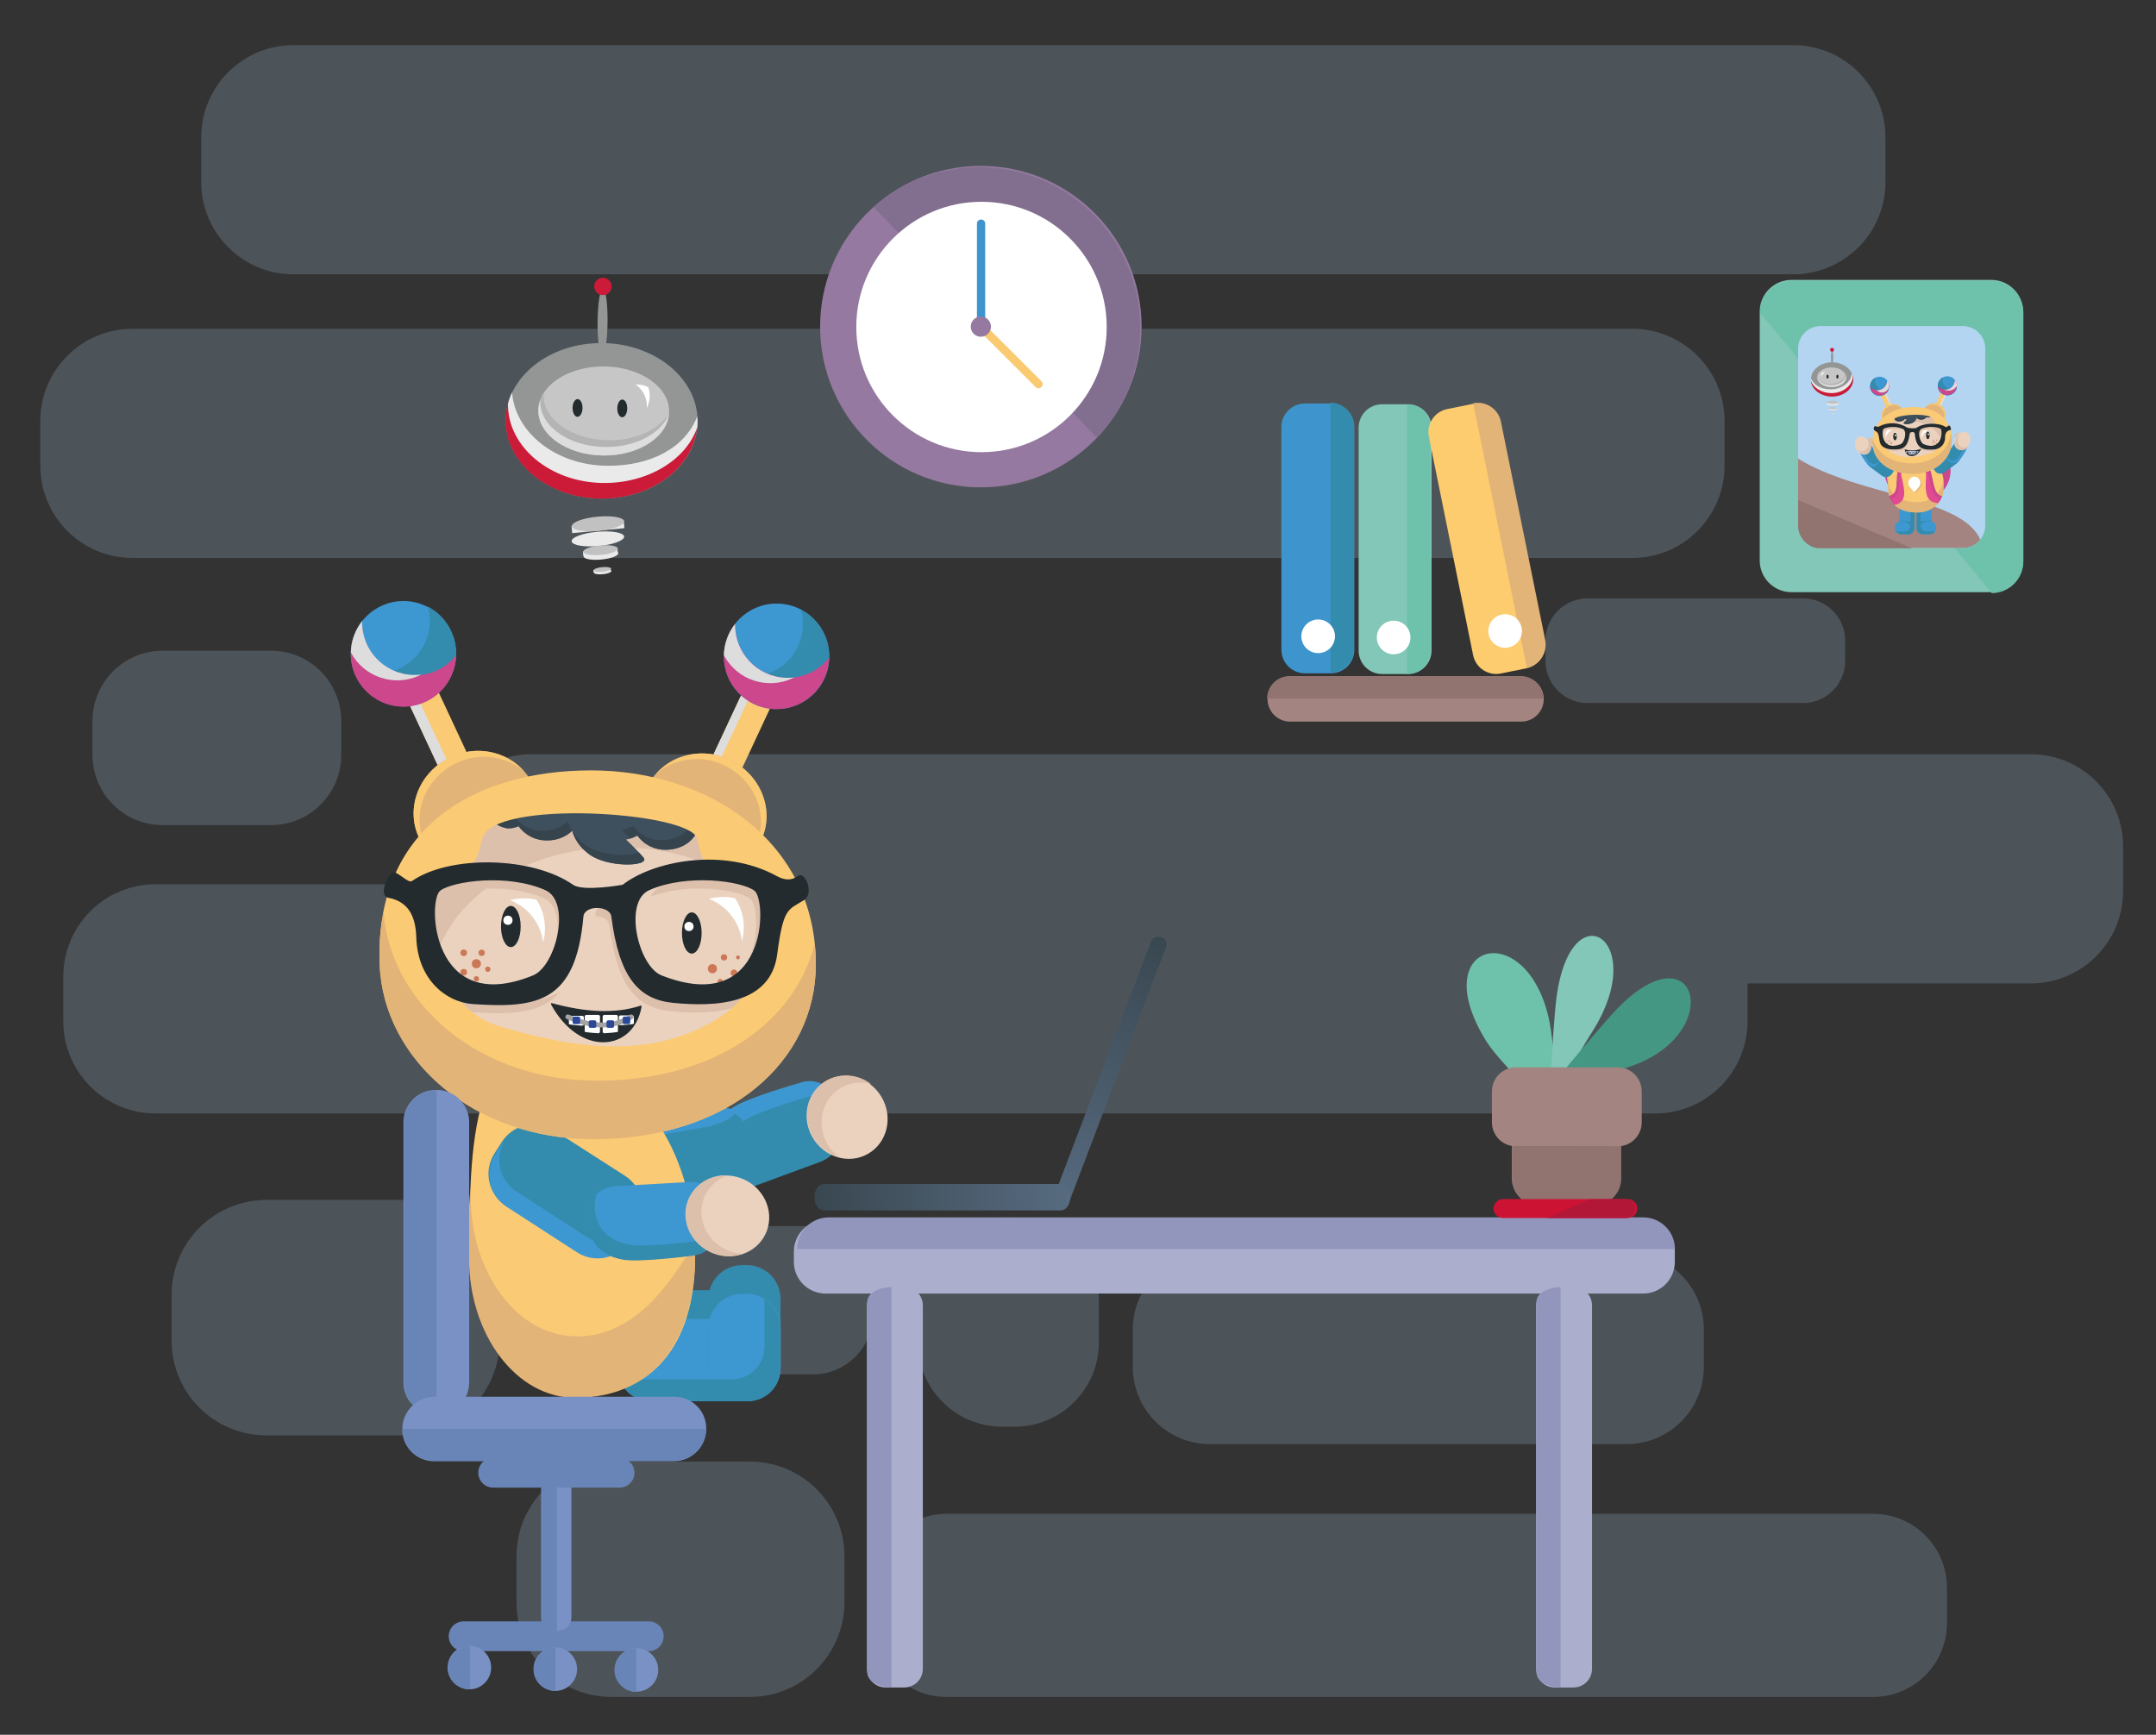 <?xml version="1.0" encoding="utf-8"?>
<!-- Generator: Adobe Illustrator 23.0.3, SVG Export Plug-In . SVG Version: 6.00 Build 0)  -->
<svg version="1.1" id="Ebene_1" xmlns="http://www.w3.org/2000/svg" xmlns:xlink="http://www.w3.org/1999/xlink" x="0px" y="0px"
	 viewBox="0 0 681 548" style="enable-background:new 0 0 681 548;" xml:space="preserve">
<rect x="0" y="0" width="681" height="548" fill="#333333" stroke="none"/>
<style type="text/css">
	.st0{opacity:0.2;}
	.st1{fill:#B3D5F2;}
	.st2{fill:#EAEAEA;}
	.st3{fill:#C2C1C1;}
	.st4{fill:#939695;}
	.st5{fill:#CC1B38;}
	.st6{fill:#C7C6C6;}
	.st7{fill:#B5B4B4;}
	.st8{fill:#DDDDDD;}
	.st9{fill:#232B2E;}
	.st10{fill:#FEFFFF;}
	.st11{fill:#338CAE;}
	.st12{fill:#3D98D1;}
	.st13{fill:#FBCA74;}
	.st14{fill:#E3B477;}
	.st15{fill:#EBD2BF;}
	.st16{fill:#DDC0AC;}
	.st17{fill:#CC478C;}
	.st18{fill:#232B2E;stroke:#232B2E;stroke-width:0.51;stroke-linecap:round;stroke-linejoin:round;}
	.st19{fill:#CC7857;}
	.st20{fill:#FFFFFF;}
	.st21{fill:#3E4F5E;}
	.st22{fill:#36444E;}
	.st23{fill:none;stroke:#A5A4A4;stroke-width:1.54;stroke-linecap:round;stroke-miterlimit:10;}
	.st24{fill:#2B4899;}
	.st25{fill:#7991C5;}
	.st26{fill:#6985B7;}
	.st27{fill:#ACAECD;}
	.st28{fill:#9296BC;}
	.st29{fill:#A38480;}
	.st30{fill:#917370;}
	.st31{fill:#82C7B7;}
	.st32{fill:#6EC1AB;}
	.st33{fill:#DF4A93;}
	.st34{fill:#232B2E;stroke:#232B2E;stroke-width:0.09;stroke-linecap:round;stroke-linejoin:round;}
	.st35{fill:none;stroke:#A5A4A4;stroke-width:0.28;stroke-linecap:round;stroke-miterlimit:10;}
	.st36{fill:#9579A0;}
	.st37{fill:#826E8F;}
	.st38{fill:#3E95CD;}
	.st39{fill:#FACA71;}
	.st40{fill:#FCCC6F;}
	.st41{fill:#449782;}
	.st42{fill:#CD1333;}
	.st43{fill:#B21738;}
	.st44{fill:url(#SVGID_1_);}
	.st45{fill:url(#SVGID_2_);}
</style>
<title>Illustrationen</title>
<g class="st0">
	<path class="st1" d="M92.71,14.26H566.4c16.1,0,29.15,13.05,29.15,29.15V57.5c0,16.1-13.05,29.15-29.15,29.15H92.71
		c-16.1,0-29.15-13.05-29.15-29.15V43.41C63.56,27.31,76.61,14.26,92.71,14.26z"/>
	<path class="st1" d="M41.88,103.86h473.69c16.1,0,29.15,13.05,29.15,29.15v14.09c0,16.1-13.05,29.15-29.15,29.15H41.88
		c-16.1,0-29.15-13.05-29.15-29.15v-14.09C12.73,116.91,25.78,103.86,41.88,103.86z"/>
	<path class="st1" d="M167.76,238.26h473.69c16.1,0,29.15,13.05,29.15,29.15v14.09c0,16.1-13.05,29.15-29.15,29.15H167.76
		c-16.1,0-29.15-13.05-29.15-29.15v-14.09C138.61,251.31,151.66,238.26,167.76,238.26z"/>
	<path class="st1" d="M49.14,279.33h473.69c16.1,0,29.15,13.05,29.15,29.15v14.09c0,16.1-13.05,29.15-29.15,29.15H49.14
		c-16.1,0-29.15-13.05-29.15-29.15v-14.09C19.99,292.38,33.04,279.33,49.14,279.33z"/>
	<path class="st1" d="M382.2,395.59h131.59c13.47,0,24.39,10.92,24.39,24.39v11.81c0,13.47-10.92,24.39-24.39,24.39H382.2
		c-13.47,0-24.39-10.92-24.39-24.39v-11.81C357.81,406.51,368.73,395.59,382.2,395.59z"/>
	<path class="st1" d="M187.36,387.32h69.45c10.41,0,18.85,8.44,18.85,18.85v9.12c0,10.41-8.44,18.85-18.85,18.85h-69.45
		c-10.41,0-18.85-8.44-18.85-18.85v-9.12C168.51,395.76,176.95,387.32,187.36,387.32z"/>
	<path class="st1" d="M298.95,478.21h292.73c12.86,0,23.29,10.43,23.29,23.29v11.25c0,12.86-10.43,23.29-23.29,23.29H298.95
		c-12.86,0-23.29-10.43-23.29-23.29V501.5C275.66,488.64,286.09,478.21,298.95,478.21z"/>
	<path class="st1" d="M501.48,189.03h68.03c7.35,0,13.31,5.96,13.31,13.31v6.43c0,7.35-5.96,13.31-13.31,13.31h-68.03
		c-7.35,0-13.31-5.96-13.31-13.31v-6.43C488.17,194.99,494.13,189.03,501.48,189.03z"/>
	<path class="st1" d="M51.39,205.56h34.22c12.25,0,22.18,9.93,22.18,22.18v10.72c0,12.25-9.93,22.18-22.18,22.18H51.39
		c-12.25,0-22.18-9.93-22.18-22.18v-10.72C29.21,215.49,39.14,205.56,51.39,205.56z"/>
	<path class="st1" d="M316.55,384.57h3.93c14.7,0,26.61,11.91,26.61,26.61v12.88c0,14.7-11.91,26.61-26.61,26.61h-3.93
		c-14.7,0-26.61-11.91-26.61-26.61v-12.88C289.94,396.48,301.85,384.57,316.55,384.57z"/>
	<path class="st1" d="M84.15,379.06h43.7c16.54,0,29.94,13.4,29.94,29.94v14.48c0,16.54-13.4,29.94-29.94,29.94h-43.7
		c-16.54,0-29.94-13.4-29.94-29.94V409C54.21,392.46,67.61,379.06,84.15,379.06z"/>
	<path class="st1" d="M193.09,461.68h43.7c16.54,0,29.94,13.4,29.94,29.94v14.48c0,16.54-13.4,29.94-29.94,29.94h-43.7
		c-16.54,0-29.94-13.4-29.94-29.94v-14.48C163.15,475.08,176.55,461.68,193.09,461.68z"/>
</g>
<g id="Antrieb">
	
		<ellipse transform="matrix(0.996 -0.09 0.09 0.996 -14.505 17.607)" class="st2" cx="188.78" cy="170.3" rx="8.32" ry="2.26"/>
	<polyline class="st2" points="180.74,168.41 180.52,166.17 197.02,164.6 197.23,166.84 	"/>
	
		<ellipse transform="matrix(0.996 -0.095 0.095 0.996 -14.854 18.678)" class="st3" cx="188.78" cy="165.38" rx="8.29" ry="2.25"/>
	
		<ellipse transform="matrix(0.996 -0.095 0.095 0.996 -15.781 18.811)" class="st2" cx="189.72" cy="175.18" rx="5.48" ry="1.49"/>
	<polyline class="st2" points="184.26,175.73 184.12,174.25 195.02,173.21 195.16,174.69 	"/>
	
		<ellipse transform="matrix(0.996 -0.095 0.095 0.996 -15.642 18.791)" class="st3" cx="189.58" cy="173.71" rx="5.48" ry="1.49"/>
	
		<ellipse transform="matrix(0.996 -0.095 0.095 0.996 -16.288 18.884)" class="st2" cx="190.24" cy="180.55" rx="2.76" ry="0.75"/>
	<polyline class="st2" points="187.47,180.82 187.4,180.08 192.89,179.55 192.96,180.3 	"/>
	
		<ellipse transform="matrix(0.996 -0.095 0.095 0.996 -16.218 18.874)" class="st3" cx="190.17" cy="179.81" rx="2.76" ry="0.75"/>
</g>
<g id="Korpus">
	
		<ellipse transform="matrix(9.773646e-03 -1 1 9.773646e-03 55.251 321.681)" class="st4" cx="190.05" cy="132.94" rx="24.56" ry="30.3"/>
	<path class="st5" d="M161.14,125.46c-0.06,0.58-0.1,1.16-0.1,1.74c-0.14,13.57,13.32,24.7,30,24.86
		c13.65,0.13,25.25-7.07,29.14-17.09c-1.23,12.74-14.42,22.68-30.43,22.53c-16.73-0.17-30.19-11.29-30.06-24.86
		C159.74,130.18,160.23,127.75,161.14,125.46z"/>
	<path class="st2" d="M160.44,127.57c-0.13,13.57,13.33,24.8,30.06,25c14.11,0.14,26.24-7.31,29.73-17.56c0.14-1.15,0.14-2.3,0-3.45
		c-3.89,10-14.84,15.71-28.49,15.57c-16-0.15-29-10.37-30-23.15C161.18,125.13,160.74,126.33,160.44,127.57z"/>
	
		<ellipse transform="matrix(9.773646e-03 -1 1 9.773646e-03 59.011 319.257)" class="st6" cx="190.7" cy="129.83" rx="14.07" ry="20.65"/>
	<path class="st7" d="M171.75,124c-0.04,0.27-0.06,0.53-0.07,0.8c-0.07,7.77,9.11,14.16,20.51,14.27c8.55,0.09,15.91-3.38,19.1-8.39
		c-0.69,7.39-9.71,13.17-20.72,13.06c-11.4-0.11-20.58-6.5-20.51-14.27C170.09,127.52,170.68,125.63,171.75,124z"/>
	<path class="st8" d="M170.72,126.16c0,0.26-0.06,0.51-0.07,0.77c-0.07,7.77,9.11,14.16,20.52,14.27c9.65,0.1,17.77-4.34,20.1-10.41
		c-0.67,7.4-9.7,13.2-20.73,13.09c-11.4-0.11-20.58-6.5-20.51-14.27C170.05,128.43,170.29,127.26,170.72,126.16z"/>
	
		<ellipse transform="matrix(9.773646e-03 -1 1 9.773646e-03 86.817 290.965)" class="st4" cx="190.32" cy="101.65" rx="10.48" ry="1.58"/>
	<circle class="st5" cx="190.45" cy="90.47" r="2.75"/>
</g>
<g id="Augen">
	
		<ellipse transform="matrix(9.773646e-03 -1 1 9.773646e-03 51.771 310.027)" class="st9" cx="182.42" cy="128.87" rx="2.8" ry="1.57"/>
	
		<ellipse transform="matrix(9.773646e-03 -1 1 9.773646e-03 65.609 324.284)" class="st9" cx="196.54" cy="129.02" rx="2.8" ry="1.57"/>
</g>
<g id="Spiegelung_klein">
	<path class="st10" d="M204.74,122.29c-1.24-0.61-2.62-0.89-4-0.82c1.05,0.7,1.91,1.63,2.53,2.73c0.8,1.44,1.15,3.08,1,4.72
		C205.36,126.88,205.53,124.47,204.74,122.29z"/>
</g>
<g id="Fuß_1">
	<path class="st11" d="M246.46,417.77v5.54c0,5.63-4.57,10.2-10.2,10.2h-30.81c-5.63,0-10.2-4.57-10.2-10.2v-5.54
		c0-5.63,4.57-10.2,10.2-10.2h30.81C241.89,407.57,246.46,412.14,246.46,417.77z"/>
	<path class="st11" d="M237,427.09h-1.41c-5.89-0.02-10.66-4.79-10.68-10.68V405.6c-0.73,1.46-1.11,3.08-1.11,4.71v12.28
		c0.02,5.89,4.79,10.66,10.68,10.68h1.41c5.89-0.02,10.66-4.79,10.68-10.68v-1.48C244.78,424.76,241.07,427.08,237,427.09z"/>
	<path class="st11" d="M246.54,410.31v12.28c0,5.9-4.78,10.68-10.68,10.68h-1.41c-5.9,0-10.68-4.78-10.68-10.68v-12.28
		c0-5.9,4.78-10.68,10.68-10.68h1.41C241.76,399.63,246.54,404.41,246.54,410.31z"/>
	<path class="st11" d="M241.47,403.6v12.28c0,0.5-0.04,1-0.11,1.49c-0.41,5.31-4.83,9.41-10.16,9.43h-30.81
		c-1.78,0-3.54-0.47-5.08-1.37c0.94,4.79,5.12,8.25,10,8.27h30.81c5.32-0.02,9.74-4.12,10.16-9.43c0.07-0.5,0.11-1,0.11-1.5v-12.28
		c-0.01-3.73-1.96-7.19-5.16-9.12C241.39,402.1,241.47,402.85,241.47,403.6z"/>
</g>
<g id="Fuß_1-2">
	<path class="st12" d="M246.5,426.86v5.54c0,5.63-4.57,10.2-10.2,10.2h-30.81c-5.63,0-10.2-4.57-10.2-10.2v-5.54
		c0-5.63,4.57-10.2,10.2-10.2h30.81C241.93,416.66,246.5,421.23,246.5,426.86z"/>
	<path class="st11" d="M237,436.18h-1.4c-5.89-0.02-10.66-4.79-10.68-10.68v-10.8c-0.73,1.46-1.11,3.07-1.11,4.7v12.28
		c0.02,5.89,4.79,10.66,10.68,10.68h1.41c5.89-0.02,10.66-4.79,10.68-10.68v-1.47C244.78,433.86,241.07,436.17,237,436.18z"/>
	<path class="st12" d="M246.58,419.4v12.28c0,5.9-4.78,10.68-10.68,10.68h-1.41c-5.9,0-10.68-4.78-10.68-10.68V419.4
		c0-5.9,4.78-10.68,10.68-10.68h1.41C241.8,408.72,246.58,413.5,246.58,419.4z"/>
	<path class="st11" d="M241.51,412.51v12.28c0,0.5-0.04,1-0.11,1.49c-0.42,5.31-4.84,9.41-10.16,9.43h-30.81
		c-1.78,0-3.54-0.47-5.08-1.37c0.94,4.79,5.12,8.25,10,8.27h30.81c5.32-0.02,9.74-4.12,10.16-9.43c0.07-0.5,0.11-1,0.11-1.5V419.4
		c-0.01-3.74-1.97-7.19-5.17-9.12C241.42,411.01,241.51,411.76,241.51,412.51z"/>
</g>
<g id="Unterarm_2">
	<path class="st11" d="M224.64,368.08c3.37,9.74-6,13.78,13.4,6.68l21.11-7.76c5.23-1.92,8.26-8.23,6.73-14l-1-3.82
		c-1.53-5.78-7.06-8.94-12.3-7c0,0-16.25,4.57-21.1,7.77C222.77,355.68,223.19,363.88,224.64,368.08z"/>
	<path class="st12" d="M256.05,346.25c0,0-16.26,4.56-21.05,7.75c-8.72,5.77-8.29,14-6.84,18.16c0.35,1.03,0.77,2.03,1.27,3
		c-1.77-1.05-3.38-3.19-4.74-7.14c-1.45-4.2-1.88-12.4,6.84-18.17c4.84-3.2,21.1-7.77,21.1-7.77c4.62-1.7,9.47,0.57,11.6,5.1
		C261.82,345.55,258.76,345.2,256.05,346.25z"/>
</g>
<g id="Arm_1">
	<path class="st11" d="M237.28,359.7l0.76,4.27c1.15,6.51-3.19,12.72-9.7,13.88l-26.13,4.63c-6.51,1.15-12.72-3.19-13.88-9.7
		l-0.76-4.27c-1.15-6.51,3.19-12.72,9.7-13.88l26.13-4.63C229.91,348.85,236.13,353.19,237.28,359.7z"/>
	<path class="st12" d="M224.51,355.73l-26.14,4.63c-6.23,1.13-10.51,6.9-9.78,13.19c0-0.22-0.11-0.44-0.15-0.67l-0.76-4.28
		c-1.13-6.5,3.2-12.7,9.69-13.87l26-4.73C229.88,348.85,238.52,351.24,224.51,355.73z"/>
</g>
<g id="Torso">
	<path class="st13" d="M148.38,396.94c0,24.44,15,44.25,33.54,44.25c26.87,0,37.65-19.81,37.65-44.25s-10-51.81-38-64.14
		C146.49,317.36,148.38,372.51,148.38,396.94z"/>
	<path class="st14" d="M148.67,375.14c0,0.92,0,1.84,0,2.77c0,24.44,15,44.25,33.54,44.25c26.87,0,37.35-36.37,37.35-25.9
		c0,24.43-11,45.28-37.88,45.28c-18.52,0-33.54-19.81-33.54-44.24C148.15,389.26,147.81,381.68,148.67,375.14z"/>
</g>
<g id="Arm_2">
	<path class="st11" d="M156.19,364.35l2.34-3.65c3.57-5.56,10.97-7.18,16.54-3.61l22.34,14.33c5.56,3.57,7.18,10.97,3.61,16.54
		l-2.34,3.65c-3.57,5.56-10.97,7.18-16.54,3.61l-22.34-14.33C154.24,377.32,152.62,369.92,156.19,364.35z"/>
	<path class="st12" d="M185.42,390.81l-22.28-14.42c-5.3-3.46-7-10.44-3.89-15.95c-0.14,0.18-0.28,0.36-0.4,0.55l-2.36,3.65
		c-3.58,5.54-2.01,12.94,3.51,16.55l22.29,14.42c5.55,3.57,12.95,1.99,16.55-3.54l2.36-3.65c0.12-0.19,0.23-0.4,0.34-0.59
		C197.79,392.91,190.74,394.21,185.42,390.81z"/>
</g>
<g id="Unterarm_1">
	<path class="st12" d="M185.86,385.08c0.58-9.4,5.29-10.2,10.6-10.5l21.42-1.2c5.15-0.28,9.54,3.67,9.82,8.82
		c0.01,0.15,0.01,0.31,0.01,0.46l0.06,3.57c0.07,5.42-4.09,9.96-9.5,10.36c0,0-16.13,2.12-21.42,1.21
		C187.34,396.15,185.61,389.13,185.86,385.08z"/>
	<path class="st11" d="M220.33,392c0,0-16.14,2.12-21.42,1.21c-9.51-1.65-11.24-8.67-11-12.72c0.06-1.01,0.19-2.01,0.39-3
		c-1.36,1.53-2.28,3.91-2.51,7.72c-0.25,4,1.48,11.07,11,12.71c5.28,0.92,21.42-1.2,21.42-1.2c4.7-0.34,8.57-3.86,9.35-8.51
		C225.8,390.44,223.17,391.82,220.33,392z"/>
</g>
<g id="Hand_2">
	
		<ellipse transform="matrix(0.434 -0.901 0.901 0.434 -215.985 424.404)" class="st15" cx="229.76" cy="384.09" rx="12.63" ry="13.29"/>
	<path class="st16" d="M229.84,371.3c-3.11,1.05-5.67,3.31-7.11,6.26c-3,6.28-0.12,14,6.5,17.15c1.66,0.8,3.46,1.25,5.3,1.35
		c-3.4,1.17-7.12,0.94-10.35-0.64c-6.61-3.19-9.52-10.87-6.49-17.15C219.96,373.71,224.75,370.96,229.84,371.3z"/>
</g>
<g id="Hand_1">
	
		<ellipse transform="matrix(0.868 -0.496 0.496 0.868 -139.853 179.434)" class="st15" cx="267.73" cy="352.89" rx="12.63" ry="13.29"/>
	<path class="st16" d="M275.11,342.46c-3.16-0.9-6.54-0.5-9.4,1.12c-6.06,3.46-8,11.44-4.37,17.81c0.91,1.6,2.14,3,3.61,4.12
		c-3.46-0.96-6.4-3.26-8.16-6.39c-3.65-6.37-1.7-14.35,4.36-17.81C265.61,338.84,271.12,339.29,275.11,342.46z"/>
</g>
<g id="Antenne_1">
	<path class="st13" d="M144.95,243.19l-0.82,0.38c-2.29,1.07-5.01,0.08-6.07-2.21l-8.52-18.26c-1.07-2.29-0.08-5.01,2.21-6.07
		l0.82-0.38c2.29-1.07,5.01-0.08,6.07,2.21l8.52,18.26C148.23,239.4,147.24,242.12,144.95,243.19z"/>
	<path class="st8" d="M132,217.47l0.81-0.37c0.41-0.19,0.84-0.31,1.29-0.36c-1.66,1.31-2.2,3.58-1.31,5.5l8.52,18.25
		c0.86,1.81,2.8,2.86,4.79,2.57c-0.27,0.23-0.58,0.42-0.9,0.57l-0.81,0.38c-2.29,1.06-5.01,0.07-6.08-2.21l-8.52-18.25
		C128.73,221.26,129.72,218.54,132,217.47z"/>
	<path class="st14" d="M168.24,247.76c-4.39-9.38-16-13.23-25.9-8.59s-14.4,16-10,25.39L168.24,247.76z"/>
	<path class="st13" d="M142.34,239.17c7.85-3.83,17.29-2.02,23.17,4.43c-5.99-4.94-14.31-5.94-21.3-2.56
		c-9.11,4.26-13.62,14.2-10.89,23.06l-1,0.46C127.94,255.18,132.42,243.81,142.34,239.17z"/>
	<circle class="st12" cx="127.44" cy="206.5" r="16.64"/>
	<path class="st11" d="M126.14,211.18c7.39-3.44,11.2-11.72,9-19.57c8.13,4.27,11.27,14.32,7,22.45c-4.27,8.13-14.32,11.27-22.45,7
		c-3.22-1.69-5.8-4.39-7.34-7.68c-0.38-0.82-0.7-1.67-0.94-2.54C116,213.25,121.45,213.37,126.14,211.18z"/>
	<path class="st17" d="M114.39,196.26c-0.08,2.57,0.45,5.12,1.54,7.44c3.86,8.33,13.74,11.95,22.07,8.09
		c2.37-1.1,4.45-2.74,6.06-4.79c-0.21,9.18-7.83,16.45-17.01,16.24c-9.18-0.21-16.45-7.83-16.24-17.01c0.08-3.61,1.34-7.1,3.58-9.93
		V196.26z"/>
	<path class="st8" d="M132.52,213.36c-8.01,3.74-17.55,0.55-21.7-7.26c0.09-3.61,1.34-7.09,3.57-9.93
		c-0.25,9.16,6.97,16.79,16.13,17.04c0.83,0.02,1.66-0.02,2.48-0.12C132.84,213.18,132.69,213.28,132.52,213.36z"/>
</g>
<g id="Antenne_2">
	<path class="st13" d="M240.14,217.44l0.82,0.38c2.29,1.07,3.28,3.79,2.21,6.07l-8.52,18.26c-1.07,2.29-3.79,3.28-6.07,2.21
		l-0.82-0.38c-2.29-1.07-3.28-3.79-2.21-6.07l8.52-18.26C235.13,217.36,237.85,216.37,240.14,217.44z"/>
	<path class="st8" d="M225.1,238.91l8.52-18.25c1.07-2.29,3.79-3.28,6.08-2.21l0.8,0.37c0.24,0.12,0.47,0.26,0.69,0.41
		c-2.11-0.49-4.27,0.56-5.19,2.52L227.49,240c-0.93,2.01-0.29,4.4,1.52,5.67c-0.31-0.07-0.61-0.17-0.89-0.31l-0.81-0.37
		C225.03,243.92,224.04,241.2,225.1,238.91z"/>
	<path class="st14" d="M204.49,248.55c4.39-9.38,16-13.22,25.91-8.58s14.4,16,10,25.39L204.49,248.55z"/>
	<path class="st13" d="M228.69,241.75c-7.01-3.39-15.36-2.38-21.36,2.6c5.9-6.4,15.29-8.16,23.11-4.35c9.91,4.64,14.4,16,10,25.39
		l-0.92-0.43C242.35,256.06,237.85,246,228.69,241.75z"/>
	<circle class="st12" cx="245.3" cy="207.3" r="16.64"/>
	<path class="st11" d="M244,212.19c7.39-3.44,11.2-11.72,9-19.57c8.13,4.27,11.27,14.32,7,22.45c-4.27,8.13-14.32,11.27-22.45,7
		c-3.22-1.69-5.8-4.39-7.34-7.68c-0.38-0.82-0.7-1.67-0.94-2.54C233.86,214.26,239.31,214.38,244,212.19z"/>
	<path class="st17" d="M232.23,197.06c-0.08,2.57,0.45,5.12,1.54,7.45c3.87,8.32,13.76,11.93,22.08,8.05
		c2.36-1.1,4.44-2.74,6.05-4.79c-0.22,9.18-7.84,16.45-17.02,16.23c-9.18-0.22-16.45-7.84-16.23-17.02
		C228.74,203.37,229.99,199.89,232.23,197.06L232.23,197.06z"/>
	<path class="st8" d="M250.34,214.25c-8.01,3.74-17.54,0.55-21.69-7.25c0.08-3.61,1.33-7.09,3.56-9.93
		c-0.24,9.17,6.99,16.8,16.16,17.05c0.82,0.02,1.64-0.02,2.46-0.12C250.66,214.07,250.51,214.17,250.34,214.25z"/>
</g>
<ellipse id="Gesicht" class="st15" cx="188.05" cy="295.17" rx="59.06" ry="44.35"/>
<path id="Mund" class="st18" d="M178.51,319.22c5.65,6.28,16.22,6.31,17.75,0.49C191,321.45,184.94,321,178.51,319.22z"/>
<g id="Schatten">
	<path class="st16" d="M195.37,267.63c-32.62,0-59.06,19.86-59.06,44.35c0,2.46,0.28,4.91,0.82,7.31
		c-4.92-6.25-7.64-13.95-7.72-21.91c0-24.5,26.44-44.35,59-44.35c29.3,0,53.6,16,58.24,37
		C236.54,276.67,217.37,267.63,195.37,267.63z"/>
	<path class="st16" d="M233.76,307.72c6.63-8.11,5.65-22,3.2-23.81c-4-2.93-19.73-5.23-31.44-0.65c0.61-1.41,1.72-2.55,3.11-3.2
		c11.81-5.29,28.58-2.9,32.73,0.13C244.25,282.31,245.09,301.32,233.76,307.72z"/>
	<path class="st16" d="M253.26,282.93c-0.1,0.93-0.39,1.84-0.86,2.65c-0.44,0-0.84,0.11-1.23,0.18
		C251.56,284.63,252.29,283.64,253.26,282.93z"/>
	<path class="st16" d="M172.46,307l-0.52,0.19c4.68-6.81,6.47-20.47-0.07-23.39c-9.75-4.37-22.86-3.5-29.48-1.36
		c0.14-0.84,0.55-1.62,1.15-2.23c4.15-3,20.92-5.42,32.73-0.13C184.41,283.7,179.65,304,172.46,307z"/>
	<path class="st16" d="M188.12,288.41c0.33-3.72,8.25-3.55,8.7,0c2.4,18.93,8.31,26.15,19.19,27.24c8.09,0.82,17.88,0.88,24.63-3
		c-6.16,7.61-18.93,7.77-29,6.75c-10.88-1.09-16.79-8.31-19.19-27.24c-0.22-1.78-2.32-2.71-4.4-2.73
		C188.05,289.07,188.09,288.75,188.12,288.41z"/>
	<path class="st16" d="M124.72,280.21c1.15,0.39,2.34,0.68,3.54,0.87c0.24,0.37,0.53,0.7,0.86,1c6,1.13,6.71,5.8,6.92,12.85
		c0.38,13.15,9.09,20.51,17.67,21.1c9.79,0.67,17.59,0.53,23.31-2.82c-5.82,6.93-15.12,7.4-27.71,6.54
		c-8.58-0.6-17.29-7.95-17.68-21.1c-0.2-7.05-0.92-11.72-6.91-12.85C122.77,284.06,123,282.18,124.72,280.21z"/>
</g>
<g id="Sommersprossen">
	<circle class="st19" cx="231.83" cy="307.32" r="1.05"/>
	<circle class="st19" cx="146.48" cy="307.12" r="1.05"/>
	<circle class="st19" cx="146.48" cy="300.98" r="1.05"/>
	<circle class="st19" cx="233.09" cy="302.43" r="0.61"/>
	<circle class="st19" cx="225.03" cy="306" r="1.44"/>
	<circle class="st19" cx="228.68" cy="302.43" r="1"/>
	<circle class="st19" cx="227.49" cy="310.08" r="0.84"/>
	<circle class="st19" cx="150.47" cy="309.2" r="0.84"/>
	<circle class="st19" cx="154.08" cy="306.17" r="0.84"/>
	<circle class="st19" cx="150.47" cy="304.43" r="1.44"/>
	<circle class="st19" cx="152.14" cy="300.98" r="1"/>
</g>
<g id="Augen-2">
	<ellipse class="st9" cx="218.51" cy="294.72" rx="3.11" ry="6.51"/>
	<ellipse class="st9" cx="161.35" cy="292.67" rx="3.11" ry="6.51"/>
	<circle class="st20" cx="217.62" cy="292.67" r="1.45"/>
	<circle class="st20" cx="160.44" cy="290.7" r="1.45"/>
</g>
<g id="Haare">
	<path class="st21" d="M169,248.94c1.25-0.43,2.56-0.64,3.88-0.64c5.11,0,9.34,3.1,10.16,7.16l2.2,0.25c0.69-4.18,5-7.41,10.2-7.41
		c3.59-0.1,6.99,1.59,9.08,4.51c1.79-1.02,3.83-1.55,5.89-1.54c5.69,0,10.31,3.84,10.31,8.57s-4.62,8.58-10.31,8.58
		c-3.59,0.11-6.99-1.58-9.08-4.5c-1.11,0.63-2.32,1.07-3.57,1.31c1.94,1.81,3.79,3.71,5.53,5.71c2.28,2.83-12.19,3.4-17.83-1.62
		c-2.26-1.74-3.91-4.16-4.71-6.9c-2.13,1.98-4.96,3.06-7.87,3c-3.58,0.1-6.97-1.58-9.06-4.49c-1.21,0.58-2.56,0.8-3.89,0.64
		C146.87,258.52,167.22,246.27,169,248.94z"/>
	<path class="st22" d="M201.3,263.92c-0.69,0.39-1.42,0.71-2.18,0.95c-1-0.93-1.89-1.8-2.73-2.66c1.27-0.23,2.49-0.67,3.61-1.31
		c2.08,2.92,5.48,4.61,9.07,4.5c5.7,0,10.32-3.84,10.32-8.58c0-0.47-0.06-0.93-0.15-1.39c0.95,1.28,1.47,2.82,1.48,4.41
		c0,4.74-4.62,8.58-10.31,8.58C206.81,268.54,203.39,266.85,201.3,263.92z"/>
	<path class="st22" d="M158.57,258.59c1.33,0.15,2.68-0.07,3.89-0.64c2.08,2.91,5.48,4.59,9.06,4.49c2.91,0.06,5.73-1.02,7.86-3
		c0.26,1.08,0.71,2.11,1.31,3.05c-2.13,1.97-4.94,3.05-7.84,3c-3.58,0.1-6.97-1.58-9.06-4.49c-1.21,0.58-2.56,0.8-3.89,0.64
		c-3.61-0.86-4.65-2.42-4.24-4.18C156.56,258,157.54,258.39,158.57,258.59z"/>
	<path class="st22" d="M184.09,266.3c4.66,4.14,15.31,4.48,17.62,2.88c0.53,0.56,1.05,1.14,1.55,1.76
		c2.28,2.83-12.19,3.4-17.83-1.62c-2.22-1.72-3.86-4.08-4.68-6.77C181.67,263.96,182.79,265.23,184.09,266.3z"/>
</g>
<g id="Helm">
	<path class="st13" d="M119.92,304.62c1.17,30.49,30.18,55.24,67.42,55.24c43.17,0,70.35-24.73,70.35-55.24
		c0-38.65-33.72-61.26-70.95-61.26S118.27,261.74,119.92,304.62z M137.59,275.62c11.33-1.51,12.24-0.21,14.78-10.77
		c3-12.53,65.66-8.45,67.77,0c2.34,9.36,2.75,11,13.73,11.61c14,0.81,12.83,32.3-6.34,44.76c-21.33,13.88-46.52,9.91-69.67,3
		c-25.34-7.67-26.61-47.79-20.27-48.63V275.62z"/>
	<path class="st14" d="M121.14,288.07c2.29,29.59,30.84,53.31,67.28,53.31c37.42,0,62.8-18.57,68.92-43.38
		c0.23,2.2,0.35,4.41,0.35,6.62c0,30.51-27.18,55.24-70.35,55.24c-37.24,0-66.25-24.75-67.42-55.24
		C119.67,299.07,120.08,293.52,121.14,288.07z"/>
</g>
<path id="Brille" class="st9" d="M122.63,283.59c6.07,1.13,8.65,5.45,8.86,12.49c0.39,13.15,9.22,20.51,17.91,21.1
	c20.57,1.4,32.49-0.68,34.88-27.64c0.34-3.72,8.37-3.55,8.82,0c2.43,18.93,8.43,26.15,19.45,27.25c13.2,1.31,30.87,0.67,32.94-15.34
	c1.95-14.94,3.46-13.94,8.44-17.1c3.43-2.19,0.29-9.31-1.89-7.66s-4.37,1.31-6.78,0c-17-9.25-39.1-4.6-48.59,2.8
	c0,0-12.44,2.24-15.66,0c-12.93-9-39-9.45-50.93-1.16c-1.16,0.8-4.89-3.47-6.06-2.69C122.1,276.92,119.6,282.93,122.63,283.59z
	 M205.07,281.19c12-5.29,29-2.9,33.18,0.13s4.16,40-29.31,26.79C201.61,305.21,196.82,284.84,205.07,281.19z M139.07,281.32
	c4.21-3,21.21-5.42,33.18-0.13c8.26,3.65,3.43,23.93-3.87,26.92c-32.21,13.19-33.45-23.78-29.29-26.79H139.07z"/>
<g id="Spiegelung">
	<path class="st10" d="M169.43,284.22c-2.74-0.65-5.59-0.59-8.3,0.15c5.64,2.18,9.65,7.26,10.44,13.25
		C172.8,293.05,172.02,288.18,169.43,284.22z"/>
	<path class="st10" d="M232.23,283.79c-2.74-0.65-5.59-0.59-8.3,0.15c5.63,2.18,9.63,7.26,10.44,13.25
		C235.6,292.62,234.82,287.75,232.23,283.79z"/>
</g>
<path id="Mund-2" class="st18" d="M174.26,317.13c8.91,16.47,25.68,14.9,28.15,0.79C194,320.68,184.46,319.9,174.26,317.13z"/>
<path class="st10" d="M190.87,326.39c0,0,4.31-0.23,4.31-0.51v-4.77c0-0.28-0.23-0.51-0.51-0.51c0,0,0,0,0,0h-3.8
	c-0.28,0-0.51,0.23-0.51,0.51c0,0,0,0,0,0v4.77C190.36,326.16,190.59,326.39,190.87,326.39
	C190.87,326.39,190.87,326.39,190.87,326.39z"/>
<path class="st10" d="M189,326.39c0.28,0,0.51-0.23,0.51-0.51c0,0,0,0,0,0v-4.77c0-0.28-0.23-0.51-0.51-0.51c0,0,0,0,0,0h-3.8
	c-0.28,0-0.51,0.23-0.51,0.51c0,0,0,0,0,0v4.77C184.73,326.16,189,326.39,189,326.39z"/>
<path class="st10" d="M183.91,324c0.28,0,0.51-0.23,0.51-0.51c0,0,0,0,0,0v-2.09c0.01-0.28-0.22-0.51-0.5-0.52c0,0-0.01,0-0.01,0
	h-3.71c-0.28,0-0.51,0.23-0.51,0.51c0,0,0,0.01,0,0.01v2.07C179.69,323.75,183.91,324,183.91,324z"/>
<path class="st10" d="M196,323.86c0,0,4.22-0.24,4.22-0.52v-2.07c0-0.28-0.23-0.51-0.51-0.51c0,0-0.01,0-0.01,0H196
	c-0.28,0-0.51,0.23-0.51,0.51c0,0,0,0,0,0v2.07C195.49,323.62,195.72,323.85,196,323.86z"/>
<path class="st23" d="M199.36,321.22c-5,3-11.25,3.8-20,0"/>
<path class="st24" d="M193.45,324.69h-1.36c-0.28,0-0.51-0.23-0.51-0.51v-1.36c0-0.28,0.23-0.51,0.51-0.51h1.36
	c0.28,0,0.51,0.23,0.51,0.51v1.36C193.96,324.46,193.73,324.69,193.45,324.69z"/>
<path class="st24" d="M198.56,323.5h-1.36c-0.28,0-0.51-0.23-0.51-0.51v-1.36c0-0.28,0.23-0.51,0.51-0.51h1.36
	c0.28,0,0.51,0.23,0.51,0.51v1.36C199.07,323.27,198.84,323.5,198.56,323.5z"/>
<path class="st24" d="M187.83,324.69h-1.36c-0.28,0-0.51-0.23-0.51-0.51v-1.36c0-0.28,0.23-0.51,0.51-0.51h1.36
	c0.28,0,0.51,0.23,0.51,0.51v1.36C188.34,324.46,188.11,324.69,187.83,324.69z"/>
<path class="st24" d="M182.74,323.5h-1.36c-0.28,0-0.51-0.23-0.51-0.51v-1.36c0-0.28,0.23-0.51,0.51-0.51h1.36
	c0.28,0,0.51,0.23,0.51,0.51v1.36C183.25,323.27,183.02,323.5,182.74,323.5z"/>
<path class="st25" d="M137.67,344.3h0.29c5.65,0,10.23,4.58,10.23,10.23v82.16c0,5.65-4.58,10.23-10.23,10.23h-0.29
	c-5.65,0-10.23-4.58-10.23-10.23v-82.16C127.44,348.88,132.02,344.3,137.67,344.3z"/>
<path class="st26" d="M137.86,447c-5.64-0.02-10.21-4.59-10.23-10.23v-82.18c0.01-5.65,4.58-10.22,10.23-10.24"/>
<path class="st25" d="M137.3,441.22h75.78c5.52,0,10,4.48,10,10v0.13c0,5.52-4.48,10-10,10H137.3c-5.52,0-10-4.48-10-10v-0.13
	C127.3,445.7,131.78,441.22,137.3,441.22z"/>
<path class="st25" d="M137.07,441.45h75.78c5.52,0,10,4.48,10,10v0.13c0,5.52-4.48,10-10,10h-75.78c-5.52,0-10-4.48-10-10v-0.13
	C127.07,445.93,131.55,441.45,137.07,441.45z"/>
<path class="st26" d="M223,451.34v0.13c0,5.52-4.48,10-10,10h-75.79c-5.52,0-10-4.48-10-10v-0.13"/>
<path class="st26" d="M146.44,512.18h58.49c2.6,0,4.7,2.1,4.7,4.7l0,0c0,2.6-2.1,4.7-4.7,4.7h-58.49c-2.6,0-4.7-2.1-4.7-4.7l0,0
	C141.74,514.28,143.84,512.18,146.44,512.18z"/>
<path class="st25" d="M175.14,461.26h1.12c2.33,0,4.21,1.88,4.21,4.21v45.46c0,2.33-1.88,4.21-4.21,4.21h-1.12
	c-2.33,0-4.21-1.88-4.21-4.21v-45.46C170.93,463.14,172.81,461.26,175.14,461.26z"/>
<path class="st26" d="M175.9,515.63c-2.62,0-4.76-1.68-4.76-3.73v-46.42c0-2.05,2.14-3.73,4.76-3.73"/>
<circle class="st25" cx="148.26" cy="526.76" r="6.88"/>
<path class="st26" d="M148.45,533.64c-3.8,0-6.88-3.08-6.88-6.88s3.08-6.88,6.88-6.88l0,0"/>
<circle class="st25" cx="175.4" cy="527.26" r="6.88"/>
<circle class="st25" cx="201.03" cy="527.51" r="6.88"/>
<path class="st26" d="M155.77,460.52h39.93c2.6,0,4.7,2.1,4.7,4.7l0,0c0,2.6-2.1,4.7-4.7,4.7h-39.93c-2.6,0-4.7-2.1-4.7-4.7l0,0
	C151.07,462.62,153.17,460.52,155.77,460.52z"/>
<path class="st26" d="M175.46,534.13c-3.8,0-6.88-3.08-6.88-6.88s3.08-6.88,6.88-6.88"/>
<path class="st26" d="M201,534.44c-3.8,0-6.88-3.08-6.88-6.88s3.08-6.88,6.88-6.88"/>
<path class="st27" d="M260.76,385.37h258.25c5.53,0,10.01,4.48,10.01,10.01v3.23c0,5.53-4.48,10.01-10.01,10.01H260.76
	c-5.53,0-10.01-4.48-10.01-10.01v-3.23C250.75,389.85,255.23,385.37,260.76,385.37z"/>
<path class="st28" d="M251.78,394.56c0-5.52,4.48-10,10-10h257.27c5.52,0,10,4.48,10,10"/>
<path class="st27" d="M273.83,527.18V412.37c0-3.25,2.63-5.88,5.88-5.88h5.9c3.25,0,5.88,2.63,5.88,5.88v114.81
	c0,3.25-2.63,5.88-5.88,5.88h-5.9C276.46,533.06,273.83,530.43,273.83,527.18z"/>
<path class="st28" d="M281.57,533c-4.17,0-7.59-2-7.59-4.55V411.17c0-2.5,3.42-4.55,7.59-4.55"/>
<path class="st27" d="M485.2,527.18V412.37c0-3.25,2.63-5.88,5.88-5.88h5.9c3.25,0,5.88,2.63,5.88,5.88v114.81
	c0,3.25-2.63,5.88-5.88,5.88h-5.9C487.83,533.06,485.2,530.43,485.2,527.18z"/>
<path class="st28" d="M492.93,533c-4.17,0-7.59-2-7.59-4.55V411.17c0-2.5,3.42-4.55,7.59-4.55"/>
<path class="st29" d="M407.48,213.72h73.03c3.93,0,7.11,3.18,7.11,7.11v0.01c0,3.93-3.18,7.11-7.11,7.11h-73.03
	c-3.93,0-7.11-3.18-7.11-7.11v-0.01C400.37,216.9,403.55,213.72,407.48,213.72z"/>
<path class="st30" d="M400.22,220.67c0.01-3.92,3.19-7.1,7.11-7.11h73c3.92,0.01,7.1,3.19,7.11,7.11"/>
<path class="st31" d="M565.83,88.43h63.18c5.52,0,10,4.48,10,10v78.63c0,5.52-4.48,10-10,10h-63.18c-5.52,0-10-4.48-10-10V98.43
	C555.83,92.91,560.31,88.43,565.83,88.43z"/>
<path class="st32" d="M555.92,98.73c0-5.52,4.48-10,10-10h63.19c5.52,0,10,4.48,10,10v78.63c0,5.52-4.48,10-10,10"/>
<path class="st1" d="M575.07,103h44.89c3.93,0,7.11,3.18,7.11,7.11v55.87c0,3.93-3.18,7.11-7.11,7.11h-44.89
	c-3.93,0-7.11-3.18-7.11-7.11v-55.87C567.96,106.18,571.14,103,575.07,103z"/>
<path class="st29" d="M625.49,170.45c-5.74-13.36-38.4-13.7-57.54-25.57v21.62c0.28,3.35,2.82,6.08,6.15,6.58H620
	C622.14,173.09,624.16,172.12,625.49,170.45z"/>
<path class="st30" d="M568,158v8.6c0.28,3.35,2.83,6.07,6.16,6.57h29.72"/>
<g id="Antrieb-2">
	<ellipse class="st2" cx="578.87" cy="127.61" rx="1.83" ry="0.5"/>
	<polyline class="st2" points="580.7,127.61 580.7,127.11 577.04,127.11 577.04,127.61 	"/>
	<ellipse class="st3" cx="578.87" cy="127.11" rx="1.83" ry="0.5"/>
	<path class="st2" d="M578.87,128.96c0.67,0,1.21,0.15,1.21,0.33s-0.54,0.33-1.21,0.33s-1.21-0.15-1.21-0.33
		S578.2,128.96,578.87,128.96z"/>
	<polyline class="st2" points="580.08,129.29 580.08,128.96 577.66,128.96 577.66,129.29 	"/>
	<ellipse class="st3" cx="578.87" cy="128.96" rx="1.21" ry="0.33"/>
	<ellipse class="st2" cx="578.87" cy="130.47" rx="0.61" ry="0.16"/>
	<polyline class="st2" points="579.48,130.47 579.48,130.31 578.26,130.31 578.26,130.47 	"/>
	<ellipse class="st3" cx="578.87" cy="130.31" rx="0.61" ry="0.16"/>
</g>
<g id="Korpus-2">
	<ellipse class="st4" cx="578.68" cy="119.86" rx="6.68" ry="5.41"/>
	<path class="st5" d="M585.07,118.28c0,0.12,0,0.25,0,0.38c0,3-3,5.41-6.68,5.41c-3,0-5.55-1.61-6.39-3.82c0.25,2.81,3.13,5,6.66,5
		c3.69,0,6.68-2.42,6.68-5.41C585.34,119.31,585.25,118.78,585.07,118.28z"/>
	<path class="st2" d="M585.22,118.74c0,3-3,5.44-6.68,5.44c-3.11,0-5.77-1.67-6.52-3.93c-0.03-0.26-0.03-0.51,0-0.77
		c0.84,2.22,3.24,3.5,6.25,3.5c3.53,0,6.42-2.23,6.66-5C585.05,118.22,585.14,118.48,585.22,118.74z"/>
	<ellipse class="st6" cx="578.55" cy="119.17" rx="4.55" ry="3.1"/>
	<path class="st7" d="M582.73,117.94c0,0.06,0,0.12,0,0.18c0,1.71-2,3.1-4.56,3.1c-1.62,0.1-3.19-0.61-4.19-1.89
		c0.14,1.63,2.12,2.92,4.54,2.92s4.55-1.39,4.55-3.1C583.07,118.72,582.95,118.3,582.73,117.94z"/>
	<path class="st8" d="M583,118.41c0,0.06,0,0.11,0,0.17c0,1.71-2,3.1-4.55,3.1c-2.13,0-3.91-1-4.41-2.34
		c0.13,1.64,2.11,2.93,4.54,2.93s4.55-1.38,4.55-3.1C583.14,118.91,583.09,118.65,583,118.41z"/>
	<ellipse class="st4" cx="578.69" cy="112.96" rx="0.35" ry="2.31"/>
	<circle class="st5" cx="578.68" cy="110.5" r="0.61"/>
</g>
<g id="Augen-3">
	<ellipse class="st9" cx="580.37" cy="118.98" rx="0.35" ry="0.62"/>
	<ellipse class="st9" cx="577.26" cy="118.98" rx="0.35" ry="0.62"/>
</g>
<g id="Spiegelung_klein-2">
	<path class="st10" d="M575.53,117.67c0.29-0.07,0.6-0.07,0.89,0c-0.61,0.24-1.04,0.78-1.13,1.43
		C575.17,118.61,575.25,118.09,575.53,117.67z"/>
</g>
<g id="Fuß_2">
	<path class="st12" d="M608.28,168.72h-1.01c-1.02,0-1.85-0.83-1.85-1.85v-5.6c0-1.02,0.83-1.85,1.85-1.85h1.01
		c1.02,0,1.85,0.83,1.85,1.85v5.6C610.13,167.89,609.3,168.72,608.28,168.72z"/>
	<path class="st12" d="M609.64,168.74h-2.23c-1.07,0-1.94-0.87-1.94-1.94v-0.25c0-1.07,0.87-1.94,1.94-1.94h2.23
		c1.07,0,1.94,0.87,1.94,1.94v0.25C611.58,167.87,610.71,168.74,609.64,168.74z"/>
	<path class="st11" d="M606.53,167v-0.25c0-1.07,0.87-1.94,1.94-1.94l0,0h2c-0.27-0.14-0.56-0.21-0.86-0.21h-2.23
		c-1.06,0.03-1.91,0.88-1.94,1.94v0.26c0.03,1.06,0.88,1.91,1.94,1.94h0.27C606.98,168.41,606.55,167.74,606.53,167z"/>
	<path class="st11" d="M610.87,167.87h-2.23c-0.09,0.01-0.18,0.01-0.27,0c-0.96-0.07-1.71-0.87-1.71-1.84v-5.6
		c0-0.32,0.09-0.64,0.25-0.92c-0.87,0.17-1.51,0.93-1.51,1.82v5.59c0,0.97,0.75,1.78,1.72,1.85h0.27h2.23c0.68,0,1.3-0.36,1.65-0.94
		C611.14,167.86,611,167.87,610.87,167.87z"/>
</g>
<g id="Fuß_1-3">
	<path class="st12" d="M601.8,159.47h1.01c1.02,0,1.85,0.83,1.85,1.85v5.6c0,1.02-0.83,1.85-1.85,1.85h-1.01
		c-1.02,0-1.85-0.83-1.85-1.85v-5.6C599.95,160.3,600.78,159.47,601.8,159.47z"/>
	<path class="st12" d="M600.45,164.65h2.23c1.07,0,1.94,0.87,1.94,1.94v0.25c0,1.07-0.87,1.94-1.94,1.94h-2.23
		c-1.07,0-1.94-0.87-1.94-1.94v-0.25C598.51,165.52,599.38,164.65,600.45,164.65z"/>
	<path class="st11" d="M603.49,167.05v-0.26c-0.03-1.06-0.88-1.91-1.94-1.94h-2c0.27-0.13,0.56-0.2,0.86-0.2h2.23
		c1.07,0.01,1.93,0.87,1.93,1.94v0.26c-0.03,1.05-0.88,1.9-1.93,1.94h-0.27C603.04,168.46,603.47,167.79,603.49,167.05z"/>
	<path class="st11" d="M599.23,167.87h2.23c0.09,0.01,0.18,0.01,0.27,0c0.96-0.07,1.71-0.87,1.71-1.84v-5.6
		c0-0.32-0.09-0.64-0.25-0.92c0.87,0.18,1.49,0.93,1.5,1.82v5.59c0,0.97-0.74,1.78-1.71,1.85h-0.27h-2.23
		c-0.68-0.01-1.3-0.37-1.66-0.94C598.95,167.86,599.09,167.87,599.23,167.87z"/>
</g>
<ellipse id="Rucksack" class="st17" cx="605.67" cy="148.64" rx="10.45" ry="10.06"/>
<g id="Torso-2">
	<path class="st13" d="M613.84,154.33c0,4.15-3.68,7.51-8.22,7.51c-6.57,0-9.21-3.36-9.21-7.51s-3-7.42,9.21-7.51
		C614.6,146.76,613.84,150.18,613.84,154.33z"/>
	<path class="st14" d="M613.77,150.63c0,0.16,0,0.31,0,0.47c0,4.15-3.67,7.51-8.21,7.51c-6.58,0-9.22-3.36-9.22-7.51
		c0-0.46-0.03-0.92-0.09-1.38c-0.33,1.28,0.22,2.89,0.22,4.67c0,4.15,2.64,7.51,9.22,7.51c4.54,0,8.21-3.36,8.21-7.51
		C613.97,153.14,613.92,151.88,613.77,150.63z"/>
</g>
<g id="Logo">
	<path class="st14" d="M605,150.86c-1.1,0.05-1.96,0.99-1.9,2.09c0.02,0.47,0.21,0.91,0.52,1.26c0.38,0.49,1.38,1.6,1.38,1.6
		s0.92-1,1.35-1.57c0.39-0.37,0.61-0.88,0.61-1.42C606.94,151.75,606.07,150.88,605,150.86z"/>
	<path class="st10" d="M604.69,150.56c-1.1,0.05-1.96,0.99-1.9,2.09c0.02,0.47,0.21,0.91,0.52,1.26c0.39,0.49,1.38,1.6,1.38,1.6
		s0.92-1,1.35-1.57c0.76-0.8,0.74-2.06-0.06-2.83C605.63,150.78,605.17,150.58,604.69,150.56z"/>
</g>
<g id="Arm_2-2">
	<path class="st11" d="M618.07,142.66l0.48,0.64c0.71,0.96,0.51,2.32-0.45,3.04l-3.88,2.88c-0.96,0.71-2.32,0.51-3.04-0.45
		l-0.48-0.64c-0.71-0.96-0.51-2.32,0.45-3.04l3.88-2.88C616,141.49,617.36,141.69,618.07,142.66z"/>
	<path class="st12" d="M615.69,143l-3.86,2.88c-0.92,0.69-1.15,1.98-0.51,2.94c-0.03-0.03-0.06-0.06-0.08-0.1l-0.47-0.63
		c-0.69-0.95-0.5-2.29,0.44-3l3.86-2.88c0.95-0.69,2.29-0.5,3,0.44l0.47,0.63c0.03,0.03,0.05,0.06,0.07,0.1
		C617.88,142.52,616.61,142.35,615.69,143z"/>
</g>
<ellipse id="Daumen_1" transform="matrix(0.071 -0.998 0.998 0.071 436.422 744.91)" class="st16" cx="618.11" cy="138.17" rx="1.19" ry="0.8"/>
<g id="Träger">
	<path class="st33" d="M600.41,149.33c0.72,4.29,2.78,9.07-2,10.2c-0.79-0.81-1.36-1.81-1.67-2.9c2.94-0.56,2.2-3.69,2.61-7.58"/>
	<path class="st17" d="M597.4,157.3c2.94-0.56,2.2-3.68,2.61-7.58l0.49,0.13l-0.09-0.52l-1.1-0.28c-0.41,3.89,0.33,7-2.6,7.58
		c0.31,1.09,0.88,2.09,1.67,2.9h0.11C597.99,158.86,597.62,158.11,597.4,157.3z"/>
	<path class="st33" d="M608.39,149.12c0,4.34-1.19,9.52,3.74,9.79c0.55-0.64,0.98-1.38,1.27-2.17c-2.66-0.53-2.58-4.34-3.66-8.1"/>
	<path class="st17" d="M609.74,148.64l-1.35,0.48v0.37l0.57-0.21c1.09,3.77,1,7.57,3.67,8.11c-0.19,0.53-0.45,1.04-0.77,1.5h0.28
		c0.55-0.64,0.98-1.38,1.27-2.17C610.74,156.21,610.83,152.4,609.74,148.64z"/>
</g>
<g id="Unterarm_1-2">
	<path class="st11" d="M615.73,145.77c-1.31-1.11-0.92-1.88-0.39-2.69l2.15-3.25c0.52-0.78,1.58-0.99,2.36-0.47
		c0.02,0.01,0.04,0.03,0.06,0.04l0.52,0.38c0.8,0.58,1.01,1.67,0.49,2.51c-0.62,1.14-1.34,2.23-2.15,3.25
		C617.99,146.44,616.63,146.54,615.73,145.77z"/>
	<path class="st12" d="M620.47,141.49c-0.62,1.15-1.33,2.24-2.14,3.26c-0.78,0.9-2.15,1-3.05,0.22c-0.14-0.12-0.27-0.25-0.39-0.38
		c0.14,0.48,0.44,0.91,0.85,1.2c0.89,0.75,2.23,0.66,3-0.22c0.81-1.02,1.53-2.11,2.15-3.26c0.46-0.72,0.36-1.66-0.23-2.28
		C620.81,140.52,620.74,141.05,620.47,141.49z"/>
</g>
<g id="Hand_2-2">
	
		<ellipse transform="matrix(0.496 -0.868 0.868 0.496 191.3 608.469)" class="st15" cx="620.17" cy="139.33" rx="3.01" ry="2.38"/>
	<path class="st16" d="M619.19,137c-0.47,0.6-0.73,1.33-0.75,2.09c-0.14,1.15,0.67,2.19,1.81,2.34c0.23,0.03,0.46,0.02,0.68-0.03
		c0.36-0.08,0.7-0.23,1-0.44c-0.45,0.62-1.11,1.06-1.86,1.23c-1.13,0.23-2.23-0.5-2.46-1.63c-0.05-0.22-0.05-0.45-0.03-0.68
		C617.64,138.72,618.23,137.65,619.19,137z"/>
</g>
<g id="Arm_2-3">
	<path class="st11" d="M597.95,149.2l-0.48,0.64c-0.71,0.96-2.07,1.17-3.04,0.45l-3.88-2.88c-0.96-0.71-1.17-2.07-0.45-3.04
		l0.48-0.64c0.71-0.96,2.07-1.17,3.04-0.45l3.88,2.88C598.46,146.88,598.66,148.24,597.95,149.2z"/>
	<path class="st12" d="M593,144.05l3.86,2.89c0.92,0.69,1.14,1.98,0.51,2.94l0.08-0.1l0.47-0.63c0.69-0.95,0.5-2.29-0.44-3
		l-3.86-2.89c-0.95-0.69-2.28-0.49-3,0.44l-0.47,0.63l-0.07,0.11C590.8,143.57,592.07,143.4,593,144.05z"/>
</g>
<ellipse id="Daumen_1-2" transform="matrix(0.998 -0.071 0.071 0.998 -8.4 42.26)" class="st16" cx="590.47" cy="139.34" rx="0.8" ry="1.19"/>
<g id="Unterarm_1-3">
	<path class="st11" d="M592.93,146.85c1.31-1.1,0.91-1.87,0.38-2.68l-2.14-3.25c-0.52-0.78-1.58-0.99-2.36-0.47
		c-0.02,0.01-0.04,0.03-0.06,0.04l-0.53,0.38c-0.8,0.58-1.01,1.68-0.48,2.51c0.62,1.14,1.34,2.23,2.15,3.25
		C590.66,147.53,592.02,147.63,592.93,146.85C592.92,146.85,592.93,146.85,592.93,146.85z"/>
	<path class="st12" d="M588.18,142.58c0.62,1.14,1.34,2.23,2.15,3.25c0.77,0.88,2.1,0.98,3,0.23c0.14-0.12,0.28-0.24,0.4-0.38
		c-0.14,0.48-0.44,0.91-0.85,1.2c-0.9,0.74-2.22,0.64-3-0.23c-0.81-1.02-1.52-2.11-2.14-3.25c-0.46-0.72-0.37-1.67,0.23-2.28
		C587.83,141.61,587.9,142.15,588.18,142.58z"/>
</g>
<g id="Hand_2-3">
	
		<ellipse transform="matrix(0.868 -0.496 0.496 0.868 7.933 310.727)" class="st15" cx="588.48" cy="140.44" rx="2.38" ry="3.01"/>
	<path class="st16" d="M589.47,138.06c0.46,0.6,0.72,1.33,0.75,2.08c0.15,1.14-0.66,2.19-1.8,2.34c-0.23,0.03-0.46,0.02-0.69-0.02
		c-0.36-0.08-0.7-0.23-1-0.45c0.45,0.63,1.11,1.07,1.86,1.24c1.13,0.23,2.22-0.49,2.46-1.62c0.05-0.23,0.05-0.46,0.02-0.69
		C591.03,139.78,590.43,138.71,589.47,138.06z"/>
</g>
<g id="Antenne_1-2">
	<path class="st13" d="M614.15,123.74l0.14,0.07c0.42,0.19,0.59,0.69,0.4,1.1l-1.55,3.32c-0.19,0.42-0.69,0.59-1.1,0.4l-0.14-0.07
		c-0.42-0.19-0.59-0.69-0.4-1.1l1.55-3.32C613.24,123.72,613.74,123.54,614.15,123.74z"/>
	<path class="st8" d="M614.27,123.87l-0.14-0.07l-0.23-0.06c0.3,0.24,0.4,0.65,0.23,1l-1.54,3.31c-0.15,0.33-0.51,0.52-0.87,0.47
		l0.16,0.1l0.15,0.07c0.41,0.19,0.91,0.01,1.1-0.4l1.55-3.32C614.87,124.55,614.69,124.06,614.27,123.87
		C614.27,123.87,614.27,123.87,614.27,123.87z"/>
	<path class="st14" d="M607.69,129.37c0.88-1.78,3.04-2.51,4.82-1.63c1.72,0.85,2.47,2.91,1.7,4.68L607.69,129.37z"/>
	<path class="st13" d="M612.39,127.81c-1.42-0.69-3.13-0.37-4.2,0.8c1.09-0.89,2.59-1.07,3.86-0.46c1.62,0.7,2.47,2.49,2,4.19
		l0.18,0.08C614.99,130.64,614.17,128.57,612.39,127.81z"/>
	<circle class="st12" cx="615.1" cy="121.88" r="3.02"/>
	<path class="st11" d="M615.33,122.73c-1.34-0.62-2.04-2.13-1.63-3.55c-0.58,0.3-1.05,0.79-1.33,1.39
		c-0.71,1.51-0.06,3.31,1.45,4.01c1.51,0.71,3.31,0.06,4.02-1.45c0.07-0.15,0.13-0.3,0.17-0.46
		C617.18,123.11,616.18,123.13,615.33,122.73z"/>
	<path class="st17" d="M617.47,120c0.01,0.47-0.09,0.93-0.28,1.35c-0.68,1.51-2.46,2.18-3.97,1.49c-0.45-0.2-0.84-0.51-1.14-0.9
		c0.07,1.66,1.47,2.94,3.13,2.87s2.94-1.47,2.87-3.13C618.05,121.07,617.84,120.49,617.47,120z"/>
	<path class="st8" d="M614.18,123.12c1.45,0.69,3.19,0.11,3.94-1.31c-0.02-0.66-0.25-1.29-0.65-1.81c0.01,0.47-0.09,0.93-0.28,1.36
		c-0.55,1.19-1.8,1.88-3.1,1.72L614.18,123.12z"/>
</g>
<g id="Antenne_2-2">
	<path class="st13" d="M596.88,128.71l-0.14,0.07c-0.42,0.19-0.91,0.01-1.1-0.4l-1.55-3.32c-0.19-0.42-0.01-0.91,0.4-1.1l0.14-0.07
		c0.42-0.19,0.91-0.01,1.1,0.4l1.55,3.32C597.47,128.02,597.29,128.52,596.88,128.71z"/>
	<path class="st8" d="M597.37,127.76l-1.55-3.31c-0.19-0.41-0.69-0.59-1.1-0.4l-0.15,0.07l-0.13,0.07c0.39-0.09,0.78,0.1,0.95,0.46
		l1.54,3.31c0.15,0.36,0.04,0.77-0.28,1l0.17-0.05l0.14-0.07C597.36,128.65,597.54,128.17,597.37,127.76z"/>
	<path class="st14" d="M601.11,129.51c-0.97-1.74-3.17-2.37-4.91-1.39c-1.57,0.88-2.26,2.78-1.61,4.45L601.11,129.51z"/>
	<path class="st13" d="M596.71,128.28c1.27-0.62,2.79-0.43,3.88,0.47c-1.07-1.16-2.77-1.48-4.19-0.79
		c-1.77,0.77-2.59,2.83-1.82,4.61l0.17-0.08C594.25,130.79,595.09,128.99,596.71,128.28z"/>
	<circle class="st12" cx="593.7" cy="122.02" r="3.02"/>
	<path class="st11" d="M593.94,122.91c-1.34-0.62-2.04-2.13-1.63-3.55c-0.59,0.3-1.06,0.8-1.34,1.4c-0.7,1.51-0.05,3.31,1.46,4.01
		c1.51,0.7,3.31,0.05,4.01-1.46c0.07-0.15,0.13-0.3,0.18-0.46C595.79,123.29,594.79,123.31,593.94,122.91z"/>
	<path class="st17" d="M596.07,120.16c0.01,0.47-0.08,0.93-0.28,1.36c-0.69,1.5-2.48,2.16-3.98,1.47c-0.01,0-0.01-0.01-0.02-0.01
		c-0.43-0.2-0.81-0.5-1.1-0.87c0.11,1.65,1.54,2.91,3.19,2.8c1.65-0.11,2.91-1.54,2.8-3.19c-0.04-0.58-0.25-1.14-0.6-1.61
		L596.07,120.16z"/>
	<path class="st8" d="M592.78,123.29c0.86,0.91,2.3,0.94,3.21,0.08c0.91-0.86,0.94-2.3,0.08-3.21c0.02,0.47-0.08,0.94-0.28,1.36
		c-0.55,1.19-1.8,1.88-3.1,1.72L592.78,123.29z"/>
</g>
<ellipse id="Gesicht-2" class="st15" cx="604.09" cy="137.98" rx="10.72" ry="8.05"/>
<g id="Schatten-2">
	<path class="st16" d="M602.76,133c5.93,0,10.73,3.6,10.73,8c0,0.45-0.05,0.89-0.15,1.33c0.9-1.14,1.39-2.55,1.4-4
		c0-4.45-4.8-8.05-10.72-8.05c-5.32,0-9.73,2.91-10.58,6.72C595.29,134.62,598.77,133,602.76,133z"/>
	<path class="st16" d="M595.79,140.26c-1.2-1.47-1-4-0.58-4.33c0.73-0.53,3.58-0.94,5.71-0.11c-0.11-0.26-0.31-0.46-0.56-0.58
		c-1.92-0.8-4.08-0.8-6,0C593.89,135.64,593.74,139.1,595.79,140.26z"/>
	<path class="st16" d="M592.25,135.76c0.02,0.17,0.08,0.33,0.16,0.48h0.22C592.56,136.04,592.42,135.88,592.25,135.76z"/>
	<path class="st16" d="M606.92,140.12h0.1c-0.85-1.24-1.18-3.72,0-4.25c1.71-0.66,3.59-0.74,5.35-0.25c-0.02-0.15-0.1-0.29-0.21-0.4
		c-0.75-0.55-3.79-1-5.94,0C604.75,135.9,605.62,139.58,606.92,140.12z"/>
	<path class="st16" d="M604.08,136.75c-0.06-0.67-1.5-0.64-1.58,0c-0.43,3.44-1.51,4.75-3.48,4.95c-1.51,0.26-3.07,0.07-4.48-0.55
		c1.12,1.38,3.44,1.41,5.28,1.22s3-1.51,3.48-4.94c0-0.33,0.42-0.5,0.8-0.5C604.09,136.87,604.09,136.81,604.08,136.75z"/>
	<path class="st16" d="M615.59,135.26c-0.21,0.07-0.42,0.12-0.64,0.16c-0.05,0.07-0.1,0.13-0.16,0.19c-1.08,0.2-1.22,1.05-1.25,2.33
		c0.11,1.92-1.3,3.6-3.21,3.83c-1.78,0.12-3.2,0.1-4.23-0.51c1,1.26,2.74,1.34,5,1.18c1.91-0.23,3.32-1.91,3.21-3.83
		c0-1.28,0.17-2.12,1.25-2.33C616,136,615.91,135.62,615.59,135.26z"/>
</g>
<g id="Sommersprossen-2">
	<circle class="st19" cx="596.14" cy="140.19" r="0.19"/>
	<circle class="st19" cx="611.64" cy="140.15" r="0.19"/>
	<circle class="st19" cx="611.64" cy="139.03" r="0.19"/>
	<circle class="st19" cx="595.91" cy="139.3" r="0.11"/>
	<circle class="st19" cx="597.38" cy="139.95" r="0.26"/>
	<circle class="st19" cx="596.72" cy="139.3" r="0.18"/>
	<circle class="st19" cx="596.93" cy="140.69" r="0.15"/>
	<circle class="st19" cx="610.92" cy="140.53" r="0.15"/>
	<circle class="st19" cx="610.26" cy="139.98" r="0.15"/>
	<circle class="st19" cx="610.92" cy="139.66" r="0.26"/>
	<circle class="st19" cx="610.61" cy="139.03" r="0.18"/>
</g>
<g id="Augen-4">
	<ellipse class="st9" cx="598.56" cy="137.9" rx="0.56" ry="1.18"/>
	<ellipse class="st9" cx="608.94" cy="137.53" rx="0.56" ry="1.18"/>
	<circle class="st20" cx="598.72" cy="137.53" r="0.26"/>
	<circle class="st20" cx="609.11" cy="137.17" r="0.26"/>
</g>
<g id="Haare-2">
	<path class="st21" d="M607.56,129.58c-0.23-0.07-0.47-0.11-0.71-0.11c-0.84-0.05-1.61,0.49-1.84,1.3h-0.4
		c-0.21-0.83-0.99-1.4-1.85-1.34c-0.65-0.02-1.27,0.28-1.65,0.82c-0.34-0.18-0.72-0.27-1.11-0.25c-0.86-0.15-1.68,0.42-1.83,1.27
		c-0.15,0.86,0.42,1.68,1.27,1.83c0.19,0.03,0.37,0.03,0.56,0c0.65,0.01,1.27-0.29,1.65-0.82c0.2,0.12,0.42,0.2,0.65,0.24
		c-0.35,0.31-0.69,0.65-1,1c-0.41,0.51,2.21,0.62,3.24-0.29c0.41-0.32,0.71-0.76,0.85-1.26c0.38,0.37,0.9,0.56,1.43,0.55
		c0.65,0.01,1.26-0.29,1.65-0.81c0.22,0.1,0.46,0.14,0.7,0.11C611.57,131.32,607.87,129.1,607.56,129.58z"/>
	<path class="st22" d="M601.69,132.3c0.12,0.07,0.25,0.13,0.39,0.18c0.18-0.17,0.35-0.33,0.5-0.49c-0.23-0.04-0.45-0.11-0.65-0.23
		c-0.39,0.52-1,0.82-1.65,0.81c-0.94,0.08-1.78-0.61-1.87-1.55c0-0.09,0-0.17,0-0.26c-0.16,0.23-0.25,0.51-0.26,0.8
		c0.09,0.94,0.92,1.64,1.87,1.56C600.68,133.14,601.3,132.83,601.69,132.3z"/>
	<path class="st22" d="M609.45,131.34c-0.24,0.02-0.49-0.02-0.71-0.12c-0.38,0.53-1,0.83-1.65,0.82c-0.53,0.01-1.04-0.19-1.42-0.56
		c-0.05,0.2-0.13,0.39-0.24,0.56c0.38,0.36,0.89,0.55,1.42,0.54c0.65,0.01,1.26-0.29,1.65-0.81c0.22,0.1,0.46,0.14,0.7,0.11
		c0.66-0.15,0.85-0.43,0.77-0.75C609.81,131.23,609.63,131.3,609.45,131.34z"/>
	<path class="st22" d="M604.81,132.74c-0.93,0.65-2.11,0.84-3.2,0.52l-0.28,0.32c-0.41,0.51,2.21,0.62,3.24-0.29
		c0.4-0.31,0.7-0.74,0.85-1.23C605.25,132.31,605.04,132.54,604.81,132.74z"/>
</g>
<g id="Helm-2">
	<path class="st13" d="M604.33,128.57c-6.76,0-12.88,4.11-12.88,11.13c0,5.54,4.93,10,12.77,10c6.76,0,12-4.5,12.24-10
		C616.76,131.91,611.09,128.57,604.33,128.57z M609.58,143.24c-4.21,1.26-8.78,2-12.66-0.54c-3.48-2.26-3.69-8-1.15-8.12
		c2-0.12,2.07-0.41,2.5-2.11c0.38-1.54,11.76-2.28,12.3,0c0.46,1.92,0.63,1.68,2.69,1.95C614.41,134.58,614.18,141.86,609.58,143.24
		L609.58,143.24z"/>
	<path class="st14" d="M616.24,136.69c-0.41,5.37-5.6,9.68-12.21,9.68c-6.8,0-11.41-3.37-12.52-7.88c-0.04,0.4-0.06,0.81-0.06,1.21
		c0,5.54,4.93,10,12.77,10c6.76,0,12-4.5,12.24-10C616.51,138.69,616.44,137.68,616.24,136.69z"/>
</g>
<path id="Brille-2" class="st9" d="M615.72,134.43c-0.21-0.14-0.89,0.64-1.1,0.49c-2.17-1.5-6.9-1.42-9.25,0.21
	c-0.58,0.41-2.84,0-2.84,0c-2.65-1.72-6-1.91-8.83-0.51c-0.36,0.28-0.87,0.28-1.23,0c-0.39-0.3-1,1-0.34,1.39
	c0.9,0.58,1.18,0.4,1.53,3.11c0.38,2.91,3.59,3,6,2.78c2-0.2,3.09-1.51,3.54-4.94c0.08-0.65,1.54-0.68,1.6,0
	c0.43,4.89,2.6,5.27,6.33,5c1.93-0.22,3.35-1.9,3.25-3.84c0-1.27,0.51-2.06,1.61-2.26C616.52,135.76,616.07,134.67,615.72,134.43z
	 M600.3,140.33c-6.08,2.4-6.08-4.32-5.32-4.87s3.85-1,6,0C602.5,136.1,601.63,139.8,600.3,140.33z M607.66,140.33
	c-1.32-0.54-2.2-4.23-0.7-4.89c2.17-1,5.26-0.53,6,0S613.51,142.72,607.66,140.33z"/>
<g id="Spiegelung-2">
	<path class="st10" d="M607.47,136c0.5-0.13,1.01-0.13,1.51,0c-1.02,0.39-1.75,1.31-1.9,2.4C606.87,137.58,607.01,136.71,607.47,136
		z"/>
	<path class="st10" d="M596.07,135.91c0.5-0.12,1.01-0.12,1.51,0c-0.44,0.16-0.83,0.43-1.14,0.78c-0.41,0.45-0.68,1.02-0.76,1.63
		C595.46,137.5,595.6,136.62,596.07,135.91z"/>
</g>
<path id="Mund-3" class="st34" d="M606.78,141.87c-1.62,3-4.66,2.71-5.11,0.15C603.35,142.47,605.13,142.42,606.78,141.87z"/>
<path class="st10" d="M603.76,143.56c-0.26-0.01-0.52-0.04-0.78-0.1v-0.86c0-0.05,0.04-0.09,0.09-0.1h0.69c0.05,0,0.1,0.05,0.1,0.1
	v0.86C603.86,143.51,603.81,143.56,603.76,143.56z"/>
<path class="st10" d="M604.1,143.56c-0.06,0-0.1-0.04-0.1-0.1v-0.86c0-0.06,0.04-0.1,0.1-0.1h0.69c0.05,0.01,0.09,0.05,0.09,0.1
	v0.86C604.62,143.52,604.36,143.55,604.1,143.56z"/>
<path class="st10" d="M605,143.12c-0.05,0-0.09-0.04-0.09-0.09c0,0,0-0.01,0-0.01v-0.37c0-0.05,0.04-0.09,0.09-0.1h0.67
	c0.05,0.01,0.09,0.05,0.09,0.1V143C605.51,143.07,605.26,143.11,605,143.12z"/>
<path class="st10" d="M602.83,143.09c-0.26-0.01-0.52-0.04-0.77-0.09v-0.38c0-0.05,0.04-0.09,0.09-0.09l0,0h0.68
	c0.05,0,0.09,0.04,0.09,0.09v0V143C602.92,143.05,602.88,143.09,602.83,143.09L602.83,143.09z"/>
<path class="st35" d="M602.22,142.62c1.13,0.63,2.51,0.63,3.64,0"/>
<path class="st24" d="M603.29,142.81h0.25c0.05,0,0.09,0.04,0.09,0.09v0.25c0,0.05-0.04,0.09-0.09,0.09h-0.25
	c-0.05,0-0.09-0.04-0.09-0.09v-0.25C603.2,142.85,603.24,142.81,603.29,142.81z"/>
<path class="st24" d="M604.31,142.81h0.25c0.05,0,0.09,0.04,0.09,0.09v0.25c0,0.05-0.04,0.09-0.09,0.09h-0.25
	c-0.05,0-0.09-0.04-0.09-0.09v-0.25C604.22,142.85,604.26,142.81,604.31,142.81z"/>
<path class="st24" d="M605.24,142.6h0.25c0.05,0,0.09,0.04,0.09,0.09v0.25c0,0.05-0.04,0.09-0.09,0.09h-0.25
	c-0.05,0-0.09-0.04-0.09-0.09v-0.25C605.15,142.64,605.19,142.6,605.24,142.6z"/>
<path class="st24" d="M602.36,142.6h0.25c0.05,0,0.09,0.04,0.09,0.09v0.25c0,0.05-0.04,0.09-0.09,0.09h-0.25
	c-0.05,0-0.09-0.04-0.09-0.09v-0.25C602.27,142.64,602.31,142.6,602.36,142.6z"/>
<circle class="st36" cx="309.81" cy="103.18" r="50.77"/>
<path class="st37" d="M275.93,65.41c21.1-18.47,53.17-16.34,71.64,4.75c17.17,19.61,16.7,49.05-1.09,68.1"/>
<circle class="st20" cx="310.02" cy="103.29" r="39.55"/>
<path class="st38" d="M309.88,69.34h0.01c0.72,0,1.3,0.58,1.3,1.3v31.03c0,0.72-0.58,1.3-1.3,1.3h-0.01c-0.72,0-1.3-0.58-1.3-1.3
	V70.64C308.58,69.92,309.16,69.34,309.88,69.34z"/>
<path class="st39" d="M329,122.17l-0.16,0.16c-0.46,0.46-1.22,0.46-1.68,0l-17.63-17.63c-0.46-0.46-0.46-1.22,0-1.68l0.16-0.16
	c0.46-0.46,1.22-0.46,1.68,0L329,120.48C329.46,120.95,329.46,121.7,329,122.17z"/>
<circle class="st36" cx="309.81" cy="103.18" r="3.19"/>
<path class="st38" d="M412.17,127.47h8.19c4.1,0,7.42,3.32,7.42,7.42v70.38c0,4.1-3.32,7.42-7.42,7.42h-8.19
	c-4.1,0-7.42-3.32-7.42-7.42v-70.38C404.75,130.79,408.07,127.47,412.17,127.47z"/>
<path class="st11" d="M420.24,127.2c4.1,0.01,7.41,3.32,7.43,7.42V205c-0.02,4.1-3.33,7.41-7.43,7.42"/>
<path class="st31" d="M436.56,127.7h8.19c4.1,0,7.42,3.32,7.42,7.42v70.38c0,4.1-3.32,7.42-7.42,7.42h-8.19
	c-4.1,0-7.42-3.32-7.42-7.42v-70.38C429.14,131.02,432.46,127.7,436.56,127.7z"/>
<path class="st32" d="M444.42,127.7c4.09,0.01,7.41,3.33,7.42,7.42v70.38c-0.01,4.09-3.33,7.41-7.42,7.42"/>
<path class="st40" d="M457.13,129.22l8.03-1.63c4.02-0.81,7.93,1.78,8.75,5.8l13.97,68.98c0.81,4.02-1.78,7.93-5.8,8.75l-8.03,1.63
	c-4.02,0.81-7.93-1.78-8.75-5.8l-13.97-68.98C450.52,133.95,453.11,130.03,457.13,129.22z"/>
<path class="st14" d="M465.33,127.38c4.01-0.8,7.92,1.79,8.75,5.8l14,69c0.8,4.02-1.8,7.93-5.81,8.75"/>
<circle class="st20" cx="416.36" cy="201" r="5.31"/>
<circle class="st20" cx="440.2" cy="201.37" r="5.31"/>
<path class="st32" d="M492.11,353.29c0,0-18.15-17.2-22.54-24.21c-19.66-31.39,12.28-39.74,19.59-7.55
	C491.2,330.51,492.11,353.29,492.11,353.29z"/>
<path class="st31" d="M489.15,350.25c0,0,1.4-25.2,2.28-33.42c3.94-36.83,30.31-20.36,11.45,9.16
	C497.92,333.75,489.15,350.25,489.15,350.25z"/>
<path class="st41" d="M484.69,349.44c0,0,20.62-25.23,26.43-31.12c26-26.36,34.81,11,0,19.7
	C502.19,340.25,484.69,349.44,484.69,349.44z"/>
<circle class="st20" cx="475.42" cy="199.33" r="5.31"/>
<path class="st29" d="M511,337.17h-32.2c-4.17,0.02-7.54,3.39-7.56,7.56v9.82c0.01,3.69,2.68,6.83,6.31,7.44v10.3
	c0.01,4.63,3.76,8.38,8.39,8.4h17.56c4.63-0.01,8.39-3.77,8.4-8.4v-10.24c3.79-0.46,6.65-3.68,6.66-7.5v-9.82
	C518.55,340.56,515.17,337.18,511,337.17z"/>
<path class="st30" d="M477.74,362v10.3c0.01,4.63,3.76,8.38,8.39,8.4h17.57c4.63-0.02,8.38-3.77,8.39-8.4v-10.25"/>
<path class="st42" d="M474.76,378.79h39.41c1.65,0,2.98,1.33,2.98,2.98v0.01c0,1.65-1.33,2.98-2.98,2.98h-39.41
	c-1.65,0-2.98-1.33-2.98-2.98v-0.01C471.78,380.12,473.11,378.79,474.76,378.79z"/>
<path class="st43" d="M502.22,378.79h11.17c1.66,0,3,1.34,3,3l0,0c0,1.66-1.34,3-3,3h-24.81"/>
<linearGradient id="SVGID_1_" gradientUnits="userSpaceOnUse" x1="-876.429" y1="1918.498" x2="-770.649" y2="1918.498" gradientTransform="matrix(-0.32 0.81 0.58 0.2 -1025.76 622.28)">
	<stop  offset="0" style="stop-color:#394750"/>
	<stop  offset="1" style="stop-color:#576B80"/>
</linearGradient>
<path class="st44" d="M368.45,298.88l-31.18,82c-0.58,1.13-1.94,1.64-3.12,1.16l0,0c-1.22-0.34-1.97-1.57-1.72-2.81l31.19-82
	c0.58-1.13,1.93-1.64,3.11-1.16l0,0C367.96,296.4,368.72,297.63,368.45,298.88z"/>
<linearGradient id="SVGID_2_" gradientUnits="userSpaceOnUse" x1="257.288" y1="727.955" x2="337.962" y2="725.185" gradientTransform="matrix(1 0 0 1 0 -348.39)">
	<stop  offset="0" style="stop-color:#394750"/>
	<stop  offset="1" style="stop-color:#576B80"/>
</linearGradient>
<path class="st45" d="M260.31,374h74.63c1.69,0,3.06,1.81,3.06,4v0.36c0,2.23-1.37,4-3.06,4h-74.63c-1.69,0-3.06-1.8-3.06-4V378
	C257.25,375.77,258.62,374,260.31,374z"/>
</svg>
